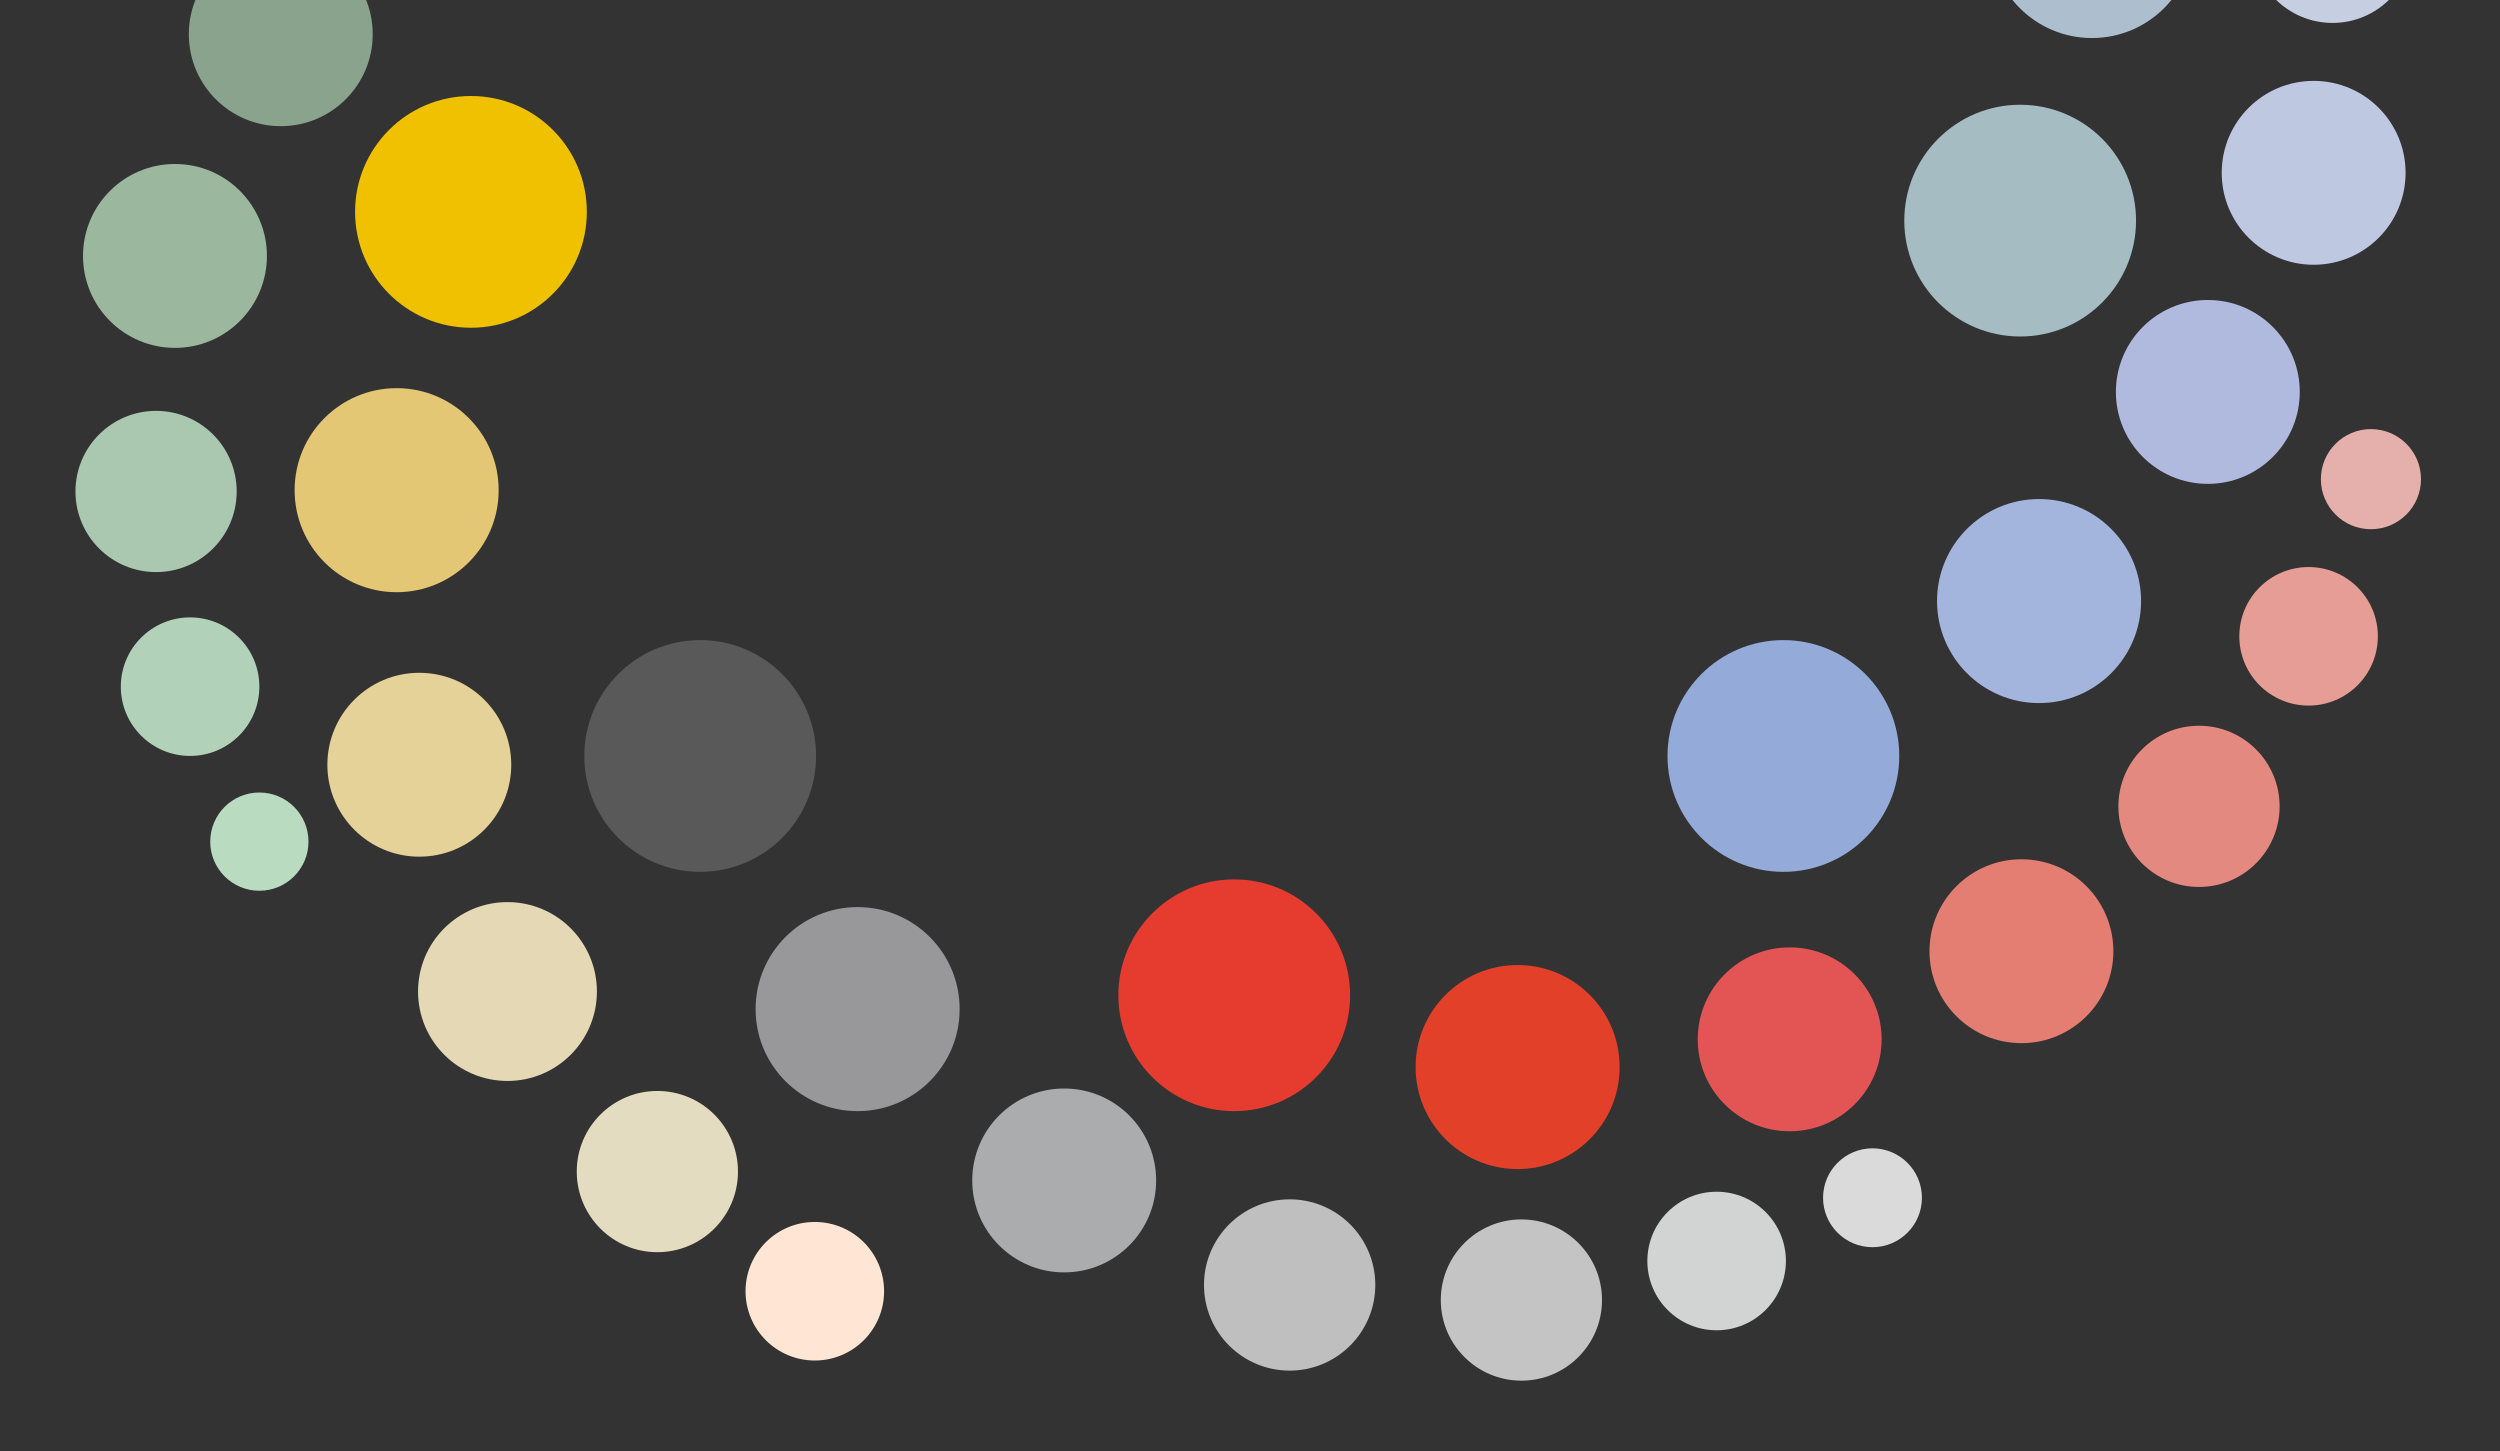 <?xml version="1.0" encoding="UTF-8" standalone="no"?>
<!DOCTYPE svg PUBLIC "-//W3C//DTD SVG 1.1//EN" "http://www.w3.org/Graphics/SVG/1.1/DTD/svg11.dtd">
<svg width="100%" height="100%" viewBox="0 0 2880 1672" version="1.1" xmlns="http://www.w3.org/2000/svg" xmlns:xlink="http://www.w3.org/1999/xlink" xml:space="preserve" xmlns:serif="http://www.serif.com/" style="fill-rule:evenodd;clip-rule:evenodd;stroke-linejoin:round;stroke-miterlimit:2;">
    <rect x="0" y="0" width="2880" height="1672" fill="#333333" stroke="none"/>
    <g transform="matrix(1,0,0,1,-5874,-20673)">
        <g id="Page-1" serif:id="Page 1" transform="matrix(8.333,0,0,8.333,0,0)">
            <rect x="0" y="0" width="1349.68" height="6152.21" style="fill:none;"/>
            <g id="Capa-1" serif:id="Capa 1">
                <g>
                    <g transform="matrix(0,-1,-1,0,759.742,2534.52)">
                        <path d="M-14.104,-14.104C-21.893,-14.104 -28.208,-7.79 -28.208,0C-28.208,7.79 -21.893,14.104 -14.104,14.104C-6.314,14.104 0,7.79 0,0C0,-7.79 -6.314,-14.104 -14.104,-14.104" style="fill:rgb(228,199,117);fill-rule:nonzero;"/>
                    </g>
                    <g transform="matrix(0,-1,-1,0,823.471,2606.26)">
                        <path d="M-14.104,-14.104C-21.894,-14.104 -28.208,-7.79 -28.208,0C-28.208,7.79 -21.894,14.104 -14.104,14.104C-6.315,14.104 0,7.79 0,0C0,-7.79 -6.315,-14.104 -14.104,-14.104" style="fill:rgb(152,152,154);fill-rule:nonzero;"/>
                    </g>
                    <g transform="matrix(0,-1,-1,0,914.712,2614.27)">
                        <path d="M-14.104,-14.104C-21.894,-14.104 -28.208,-7.79 -28.208,0C-28.208,7.79 -21.894,14.104 -14.104,14.104C-6.315,14.104 0,7.79 0,0C0,-7.79 -6.315,-14.104 -14.104,-14.104" style="fill:rgb(226,64,41);fill-rule:nonzero;"/>
                    </g>
                    <g transform="matrix(0,-1,-1,0,986.799,2549.85)">
                        <path d="M-14.104,-14.104C-21.894,-14.104 -28.208,-7.789 -28.208,0C-28.208,7.79 -21.894,14.104 -14.104,14.104C-6.315,14.104 0,7.79 0,0C0,-7.789 -6.315,-14.104 -14.104,-14.104" style="fill:rgb(163,181,220);fill-rule:nonzero;"/>
                    </g>
                    <g transform="matrix(0,-1,-1,0,994.112,2457.91)">
                        <path d="M-14.104,-14.104C-21.893,-14.104 -28.208,-7.789 -28.208,0C-28.208,7.79 -21.893,14.104 -14.104,14.104C-6.315,14.104 0,7.79 0,0C0,-7.789 -6.315,-14.104 -14.104,-14.104" style="fill:rgb(173,190,207);fill-rule:nonzero;"/>
                    </g>
                    <g transform="matrix(0,-1,-1,0,743.723,2472.88)">
                        <path d="M-12.711,-12.711C-19.731,-12.711 -25.422,-7.02 -25.422,0C-25.422,7.02 -19.731,12.711 -12.711,12.711C-5.691,12.711 0,7.02 0,0C0,-7.02 -5.691,-12.711 -12.711,-12.711" style="fill:rgb(137,163,140);fill-rule:nonzero;"/>
                    </g>
                    <g transform="matrix(0,-1,-1,0,762.876,2573.87)">
                        <path d="M-12.711,-12.711C-19.731,-12.711 -25.422,-7.02 -25.422,0C-25.422,7.02 -19.731,12.711 -12.711,12.711C-5.691,12.711 0,7.02 0,0C0,-7.02 -5.691,-12.711 -12.711,-12.711" style="fill:rgb(228,210,152);fill-rule:nonzero;"/>
                    </g>
                    <g transform="matrix(0,-1,-1,0,775.065,2605.57)">
                        <path d="M-12.363,-12.363C-19.191,-12.363 -24.726,-6.828 -24.726,0C-24.726,6.827 -19.191,12.363 -12.363,12.363C-5.535,12.363 0,6.827 0,0C0,-6.828 -5.535,-12.363 -12.363,-12.363" style="fill:rgb(228,217,180);fill-rule:nonzero;"/>
                    </g>
                    <g transform="matrix(0,-1,-1,0,852.028,2631.34)">
                        <path d="M-12.711,-12.711C-19.731,-12.711 -25.422,-7.02 -25.422,0C-25.422,7.02 -19.731,12.711 -12.711,12.711C-5.691,12.711 0,7.02 0,0C0,-7.02 -5.691,-12.711 -12.711,-12.711" style="fill:rgb(171,172,173);fill-rule:nonzero;"/>
                    </g>
                    <g transform="matrix(0,-1,-1,0,1010.13,2522.33)">
                        <path d="M-12.711,-12.711C-19.732,-12.711 -25.422,-7.02 -25.422,0C-25.422,7.02 -19.732,12.711 -12.711,12.711C-5.691,12.711 0,7.02 0,0C0,-7.02 -5.691,-12.711 -12.711,-12.711" style="fill:rgb(176,185,222);fill-rule:nonzero;"/>
                    </g>
                    <g transform="matrix(0,-1,-1,0,1024.76,2492.04)">
                        <path d="M-12.711,-12.711C-19.731,-12.711 -25.422,-7.021 -25.422,-0.001C-25.422,7.02 -19.731,12.711 -12.711,12.711C-5.691,12.711 0,7.02 0,-0.001C0,-7.021 -5.691,-12.711 -12.711,-12.711" style="fill:rgb(190,200,225);fill-rule:nonzero;"/>
                    </g>
                    <g transform="matrix(0,-1,-1,0,952.323,2611.83)">
                        <path d="M-12.711,-12.711C-19.731,-12.711 -25.422,-7.02 -25.422,0C-25.422,7.02 -19.731,12.711 -12.711,12.711C-5.691,12.711 0,7.02 0,0C0,-7.02 -5.691,-12.711 -12.711,-12.711" style="fill:rgb(227,85,85);fill-rule:nonzero;"/>
                    </g>
                    <g transform="matrix(0,-1,-1,0,984.361,2599.65)">
                        <path d="M-12.711,-12.711C-19.731,-12.711 -25.422,-7.02 -25.422,0C-25.422,7.02 -19.731,12.711 -12.711,12.711C-5.691,12.711 0,7.02 0,0C0,-7.02 -5.691,-12.711 -12.711,-12.711" style="fill:rgb(228,126,114);fill-rule:nonzero;"/>
                    </g>
                    <g transform="matrix(0,-1,-1,0,729.096,2503.53)">
                        <path d="M-12.711,-12.711C-19.731,-12.711 -25.422,-7.02 -25.422,0C-25.422,7.02 -19.731,12.711 -12.711,12.711C-5.691,12.711 0,7.02 0,0C0,-7.02 -5.691,-12.711 -12.711,-12.711" style="fill:rgb(155,184,159);fill-rule:nonzero;"/>
                    </g>
                    <g transform="matrix(0,-1,-1,0,731.186,2566.21)">
                        <path d="M-9.577,-9.577C-14.866,-9.577 -19.154,-5.289 -19.154,0C-19.154,5.29 -14.866,9.577 -9.577,9.577C-4.288,9.577 0,5.29 0,0C0,-5.289 -4.288,-9.577 -9.577,-9.577" style="fill:rgb(177,210,184);fill-rule:nonzero;"/>
                    </g>
                    <g transform="matrix(0,-1,-1,0,817.552,2649.79)">
                        <path d="M-9.577,-9.577C-14.866,-9.577 -19.154,-5.289 -19.154,0C-19.154,5.29 -14.866,9.577 -9.577,9.577C-4.288,9.577 0,5.29 0,0C0,-5.289 -4.288,-9.577 -9.577,-9.577" style="fill:rgb(255,230,212);fill-rule:nonzero;"/>
                    </g>
                    <g transform="matrix(0,-1,-1,0,942.223,2645.61)">
                        <path d="M-9.577,-9.577C-14.866,-9.577 -19.154,-5.289 -19.154,-0C-19.154,5.289 -14.866,9.577 -9.577,9.577C-4.288,9.577 -0,5.289 -0,-0C-0,-5.289 -4.288,-9.577 -9.577,-9.577" style="fill:rgb(210,211,211);fill-rule:nonzero;"/>
                    </g>
                    <g transform="matrix(0,-1,-1,0,963.772,2639.61)">
                        <path d="M-6.834,-6.834C-10.608,-6.834 -13.668,-3.774 -13.668,0C-13.668,3.775 -10.608,6.834 -6.834,6.834C-3.06,6.834 0,3.775 0,0C0,-3.774 -3.06,-6.834 -6.834,-6.834" style="fill:rgb(218,218,218);fill-rule:nonzero;"/>
                    </g>
                    <g transform="matrix(0,-1,-1,0,1024.06,2559.25)">
                        <path d="M-9.577,-9.577C-14.867,-9.577 -19.154,-5.289 -19.154,0C-19.154,5.29 -14.867,9.577 -9.577,9.577C-4.288,9.577 0,5.29 0,0C0,-5.289 -4.288,-9.577 -9.577,-9.577" style="fill:rgb(229,157,149);fill-rule:nonzero;"/>
                    </g>
                    <g transform="matrix(0,-1,-1,0,1032.68,2540.18)">
                        <path d="M-6.921,-6.921C-10.744,-6.921 -13.842,-3.822 -13.842,0C-13.842,3.823 -10.744,6.921 -6.921,6.921C-3.098,6.921 0,3.823 0,0C0,-3.822 -3.098,-6.921 -6.921,-6.921" style="fill:rgb(229,175,171);fill-rule:nonzero;"/>
                    </g>
                    <g transform="matrix(0,-1,-1,0,740.763,2590.42)">
                        <path d="M-6.791,-6.791C-10.541,-6.791 -13.582,-3.75 -13.582,0C-13.582,3.751 -10.541,6.791 -6.791,6.791C-3.041,6.791 0,3.751 0,0C0,-3.75 -3.041,-6.791 -6.791,-6.791" style="fill:rgb(185,220,193);fill-rule:nonzero;"/>
                    </g>
                    <g transform="matrix(0,-1,-1,0,726.485,2537.66)">
                        <path d="M-11.144,-11.144C-17.299,-11.144 -22.288,-6.155 -22.288,0C-22.288,6.154 -17.299,11.144 -11.144,11.144C-4.989,11.144 0,6.154 0,0C0,-6.155 -4.989,-11.144 -11.144,-11.144" style="fill:rgb(169,200,175);fill-rule:nonzero;"/>
                    </g>
                    <g transform="matrix(0,-1,-1,0,795.786,2631.68)">
                        <path d="M-11.144,-11.144C-17.299,-11.144 -22.288,-6.155 -22.288,0C-22.288,6.155 -17.299,11.144 -11.144,11.144C-4.99,11.144 0,6.155 0,0C0,-6.155 -4.99,-11.144 -11.144,-11.144" style="fill:rgb(228,220,192);fill-rule:nonzero;"/>
                    </g>
                    <g transform="matrix(0,-1,-1,0,883.196,2646.66)">
                        <path d="M-11.841,-11.841C-18.38,-11.841 -23.681,-6.54 -23.681,0C-23.681,6.539 -18.38,11.841 -11.841,11.841C-5.301,11.841 -0.001,6.539 -0.001,0C-0.001,-6.54 -5.301,-11.841 -11.841,-11.841" style="fill:rgb(191,191,192);fill-rule:nonzero;"/>
                    </g>
                    <g transform="matrix(0,-1,-1,0,915.235,2649.44)">
                        <path d="M-11.144,-11.143C-17.298,-11.143 -22.289,-6.154 -22.289,0.001C-22.289,6.155 -17.298,11.144 -11.144,11.144C-4.989,11.144 0.001,6.155 0.001,0.001C0.001,-6.154 -4.989,-11.143 -11.144,-11.143" style="fill:rgb(196,196,197);fill-rule:nonzero;"/>
                    </g>
                    <g transform="matrix(0,-1,-1,0,1008.91,2581.19)">
                        <path d="M-11.144,-11.144C-17.299,-11.144 -22.288,-6.155 -22.288,0C-22.288,6.154 -17.299,11.144 -11.144,11.144C-4.99,11.144 0,6.154 0,0C0,-6.155 -4.99,-11.144 -11.144,-11.144" style="fill:rgb(228,137,128);fill-rule:nonzero;"/>
                    </g>
                    <g transform="matrix(0,-1,-1,0,1027.37,2461.74)">
                        <path d="M-11.144,-11.144C-17.299,-11.144 -22.288,-6.155 -22.288,0C-22.288,6.154 -17.299,11.144 -11.144,11.144C-4.989,11.144 0,6.154 0,0C0,-6.155 -4.989,-11.144 -11.144,-11.144" style="fill:rgb(198,206,226);fill-rule:nonzero;"/>
                    </g>
                    <g transform="matrix(0,-1,-1,0,770.015,2494.13)">
                        <path d="M-16.019,-16.02C-24.867,-16.02 -32.039,-8.848 -32.039,-0.001C-32.039,8.847 -24.867,16.019 -16.019,16.019C-7.172,16.019 0,8.847 0,-0.001C0,-8.848 -7.172,-16.02 -16.019,-16.02" style="fill:rgb(239,193,0);fill-rule:nonzero;"/>
                    </g>
                    <g transform="matrix(0,-1,-1,0,801.706,2569.35)">
                        <path d="M-16.02,-16.019C-24.867,-16.019 -32.039,-8.847 -32.039,0C-32.039,8.848 -24.867,16.02 -16.02,16.02C-7.173,16.02 0,8.848 0,0C0,-8.847 -7.173,-16.019 -16.02,-16.019" style="fill:rgb(89,89,89);fill-rule:nonzero;"/>
                    </g>
                    <g transform="matrix(0,-1,-1,0,875.535,2602.43)">
                        <path d="M-16.02,-16.019C-24.867,-16.019 -32.039,-8.847 -32.039,0.001C-32.039,8.848 -24.867,16.02 -16.02,16.02C-7.173,16.02 0,8.848 0,0.001C0,-8.847 -7.173,-16.019 -16.02,-16.019" style="fill:rgb(229,60,47);fill-rule:nonzero;"/>
                    </g>
                    <g transform="matrix(0,-1,-1,0,951.452,2569.35)">
                        <path d="M-16.02,-16.019C-24.867,-16.019 -32.039,-8.847 -32.039,0C-32.039,8.848 -24.867,16.02 -16.02,16.02C-7.173,16.02 0,8.848 0,0C0,-8.847 -7.173,-16.019 -16.02,-16.019" style="fill:rgb(148,170,216);fill-rule:nonzero;"/>
                    </g>
                    <g transform="matrix(0,-1,-1,0,984.187,2495.34)">
                        <path d="M-16.02,-16.02C-24.867,-16.02 -32.039,-8.848 -32.039,0C-32.039,8.848 -24.867,16.02 -16.02,16.02C-7.173,16.02 -0,8.848 -0,0C-0,-8.848 -7.173,-16.02 -16.02,-16.02" style="fill:rgb(164,188,194);fill-rule:nonzero;"/>
                    </g>
                </g>
            </g>
        </g>
    </g>
</svg>
